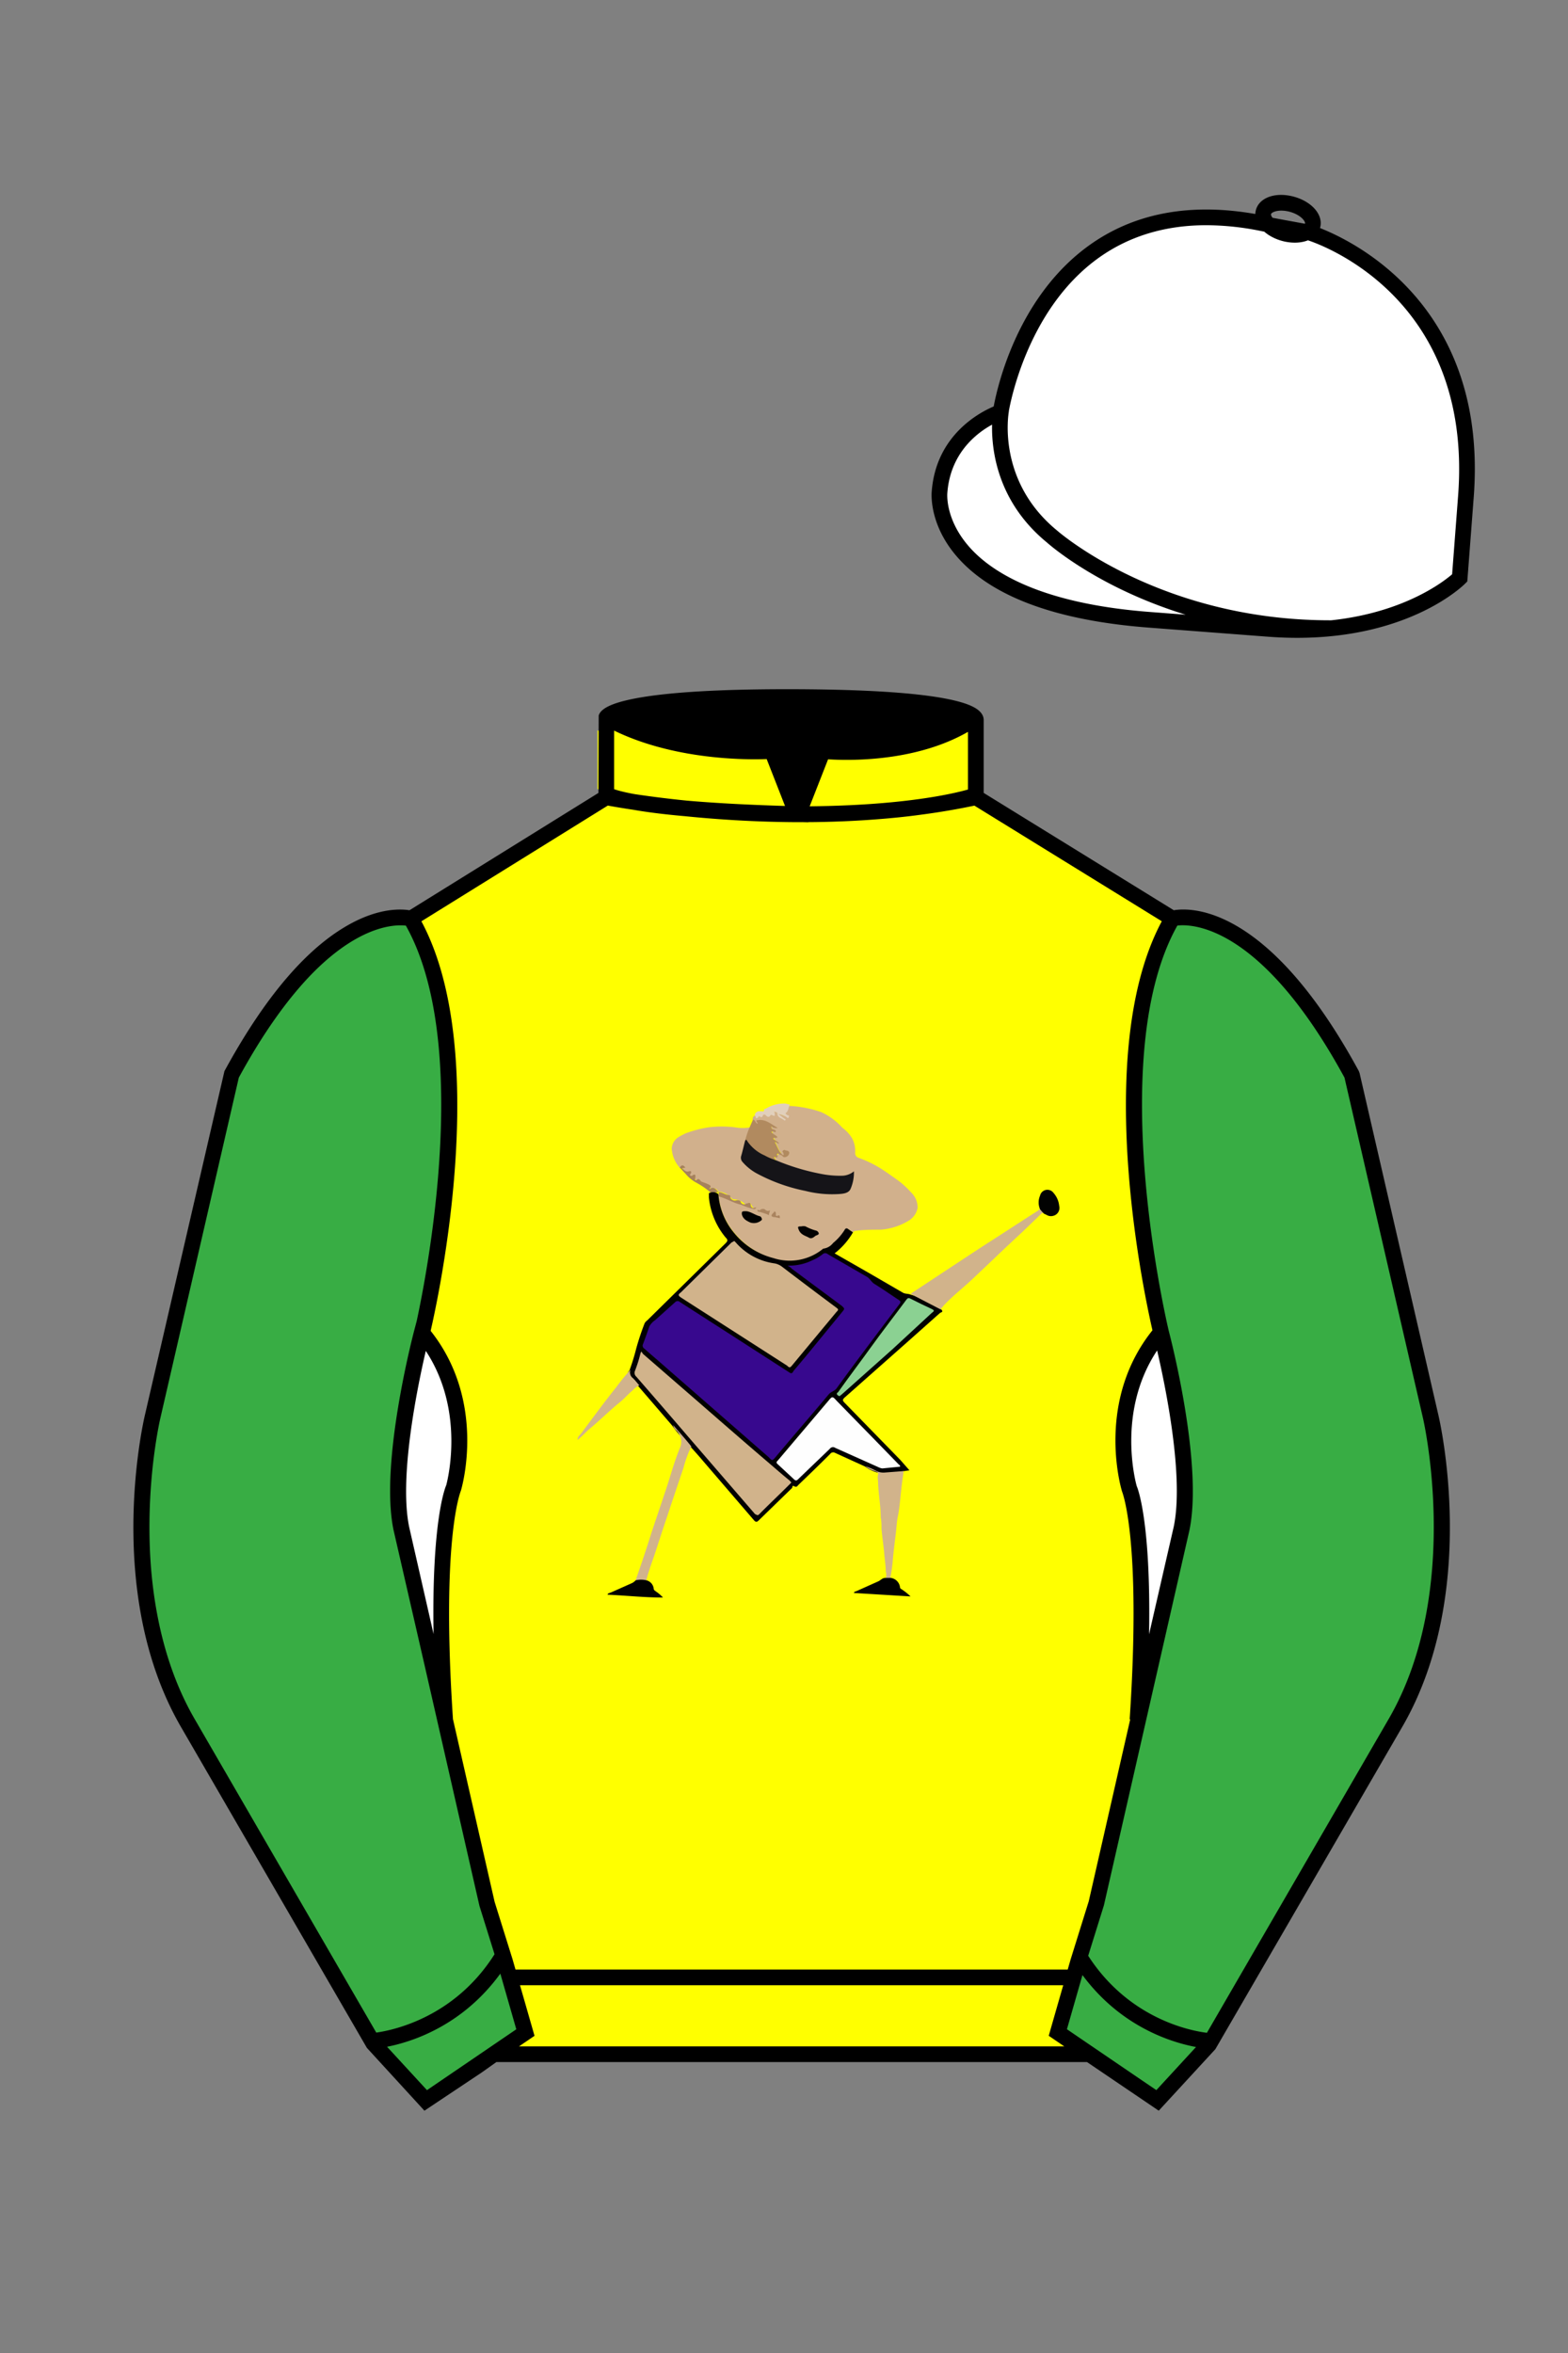 
<svg xmlns="http://www.w3.org/2000/svg" viewBox="0 0 100 150">

	<rect x="0" y="0" width="100" height="150" fill="#808080" stroke="none"/>

	<path d="M74.752 58.99s5.164-1.613 11.451 9.961l5.025 21.795s2.623 11.087-2.232 19.497l-11.869 20.482-3.318 3.605-4.346-2.944H31.484l-1.03.731-3.317 2.213-1.658-1.802-1.659-1.803-5.936-10.241-5.936-10.241c-2.427-4.205-2.985-9.08-2.936-12.902.049-3.823.705-6.595.705-6.595l2.512-10.897 2.512-10.898c3.144-5.787 6.007-8.277 8.084-9.321 2.077-1.043 3.368-.64 3.368-.64l6.228-3.865 6.229-3.865v-5.08s.087-.328 1.571-.655c1.483-.328 4.364-.655 9.95-.655 6.222 0 9.232.368 10.689.737 1.455.369 1.357.737 1.357.737v4.916l12.535 7.73z" fill="#FFFF00"></path>

<defs><style>.cls-1{fill:#d1b08c;}.cls-2{fill:#010101;}.cls-3{fill:#d1b38b;}.cls-4{fill:#d1b38c;}.cls-5{fill:#b18a5f;}.cls-6{fill:#020202;}.cls-7{fill:#e1cfbb;}.cls-8{fill:#a6825c;}.cls-9{fill:#151418;}.cls-10{fill:#020201;}.cls-11{fill:#030202;}.cls-12{fill:#aa845f;}.cls-13{fill:#37088e;}.cls-14{fill:#fefefe;}.cls-15{fill:#8bd192;}</style></defs><g id="AMIGO_CHARACTER" data-name="AMIGO CHARACTER"><path d="M48,71.38c0-.08,0-.2.13-.25s.36.15.53-.06.15,0,.21,0,.16.08.22,0a.14.14,0,0,1,.18-.07h0s.07,0,.06,0,0-.14.09-.14.16,0,.17.11.23.26.37.38a1.57,1.57,0,0,0-.25-.2s-.09,0-.07-.11.09-.06.15,0a1,1,0,0,1,.38.19c-.11-.07-.23-.13-.07-.28s.09-.35.26-.45a7.4,7.4,0,0,1,2,.39,4.07,4.07,0,0,1,1.36,1,2.3,2.3,0,0,1,.63.69,1.76,1.76,0,0,1,.19.9.31.31,0,0,0,.22.33,7.41,7.41,0,0,1,1.52.75c.35.23.71.49,1.06.74a5.66,5.66,0,0,1,.76.71A1.32,1.32,0,0,1,58.52,77a1.21,1.21,0,0,1-.56.81,4,4,0,0,1-1.78.58c-.53,0-1.06,0-1.59.07-.06,0-.11,0-.15.06s-.18-.06-.26-.11a.2.2,0,0,0-.28.06,2.75,2.75,0,0,1-.83.9,6.33,6.33,0,0,1-1.79.92,4,4,0,0,1-2-.07,4.93,4.93,0,0,1-2.47-1.66,4.22,4.22,0,0,1-.95-2.08.33.33,0,0,1,0-.24c.18-.11.33,0,.47.09.53.28,1.06.44,1.59.68a.3.3,0,0,0,.21,0h0c-.18,0-.18-.23-.29-.3s-.28.15-.38,0a1,1,0,0,0-.69-.25.17.17,0,0,1-.1-.06,1.25,1.25,0,0,0-.76-.43.09.09,0,0,1-.06,0c-.13-.11-.22-.3-.46-.19-.08,0-.11-.05-.11-.12a.16.16,0,0,0-.16-.15h0c-.28,0-.44-.31-.72-.27A.47.47,0,0,0,44,75c0-.21-.12-.18-.25-.22s-.25-.18-.17-.32c-.09,0-.13,0-.21,0a2,2,0,0,1-.53-1.24.9.9,0,0,1,.45-.74c.13-.08.27-.15.41-.22a7.31,7.31,0,0,1,1.46-.39,6.84,6.84,0,0,1,1.75,0,2.72,2.72,0,0,0,.9,0c0,.23-.12.43-.17.64s-.07.17-.08.26c-.06.28-.14.56-.2.84a.56.56,0,0,0,.11.48,2.42,2.42,0,0,0,.87.68,11.81,11.81,0,0,0,3,1.06,7.34,7.34,0,0,0,2,.22h.24c.37,0,.67-.17.72-.61a5.62,5.62,0,0,0,.09-.57,5.88,5.88,0,0,1-3.32-.29A6.57,6.57,0,0,1,49.5,74c0-.09-.16-.15,0-.28s.19-.35.42-.14a.08.08,0,0,1,.06,0,.16.16,0,0,0,.23.05h0s.1-.07.09-.13a.28.28,0,0,0-.2-.14c-.08,0,0,.07,0,.1s.06.1,0,.15-.11,0-.15,0c-.27-.18-.33-.48-.47-.74v-.09c.16,0,0-.05,0-.07s-.13-.09-.12-.17.08-.08.15-.1c-.1-.08-.25-.13-.25-.29s.07-.07.14-.07c-.09-.08-.26-.14-.18-.28s.15.06.23.06a2.41,2.41,0,0,0-.6-.3c-.14-.09-.29,0-.42,0a.07.07,0,0,0-.06,0c-.1.16-.1.16-.22,0Z" fill="#d1b08c"></path><path d="M45.83,76.27a4.32,4.32,0,0,0,1,2.34,4.74,4.74,0,0,0,2.49,1.59,3.36,3.36,0,0,0,3.18-.6.93.93,0,0,0,.63-.36,3.46,3.46,0,0,0,.72-.81c.08-.16.16-.15.27-.06l.28.19a4.7,4.7,0,0,1-1.17,1.34l2.22,1.27,2.12,1.23c.17.1.37.06.53.14a2.14,2.14,0,0,1,.53.2c.4.19.81.39,1.21.6a.54.54,0,0,1,.21.16c.11.13,0,.15-.09.19l-2.08,1.85-4,3.54c-.17.15-.15.21,0,.36l3.54,3.63.58.66-.41.06a2.54,2.54,0,0,1-2.44-.31l-1.91-.87a.23.23,0,0,0-.29.07c-.66.66-1.32,1.3-2,1.95-.08.07-.13.21-.29.12s-.1.06-.15.11l-2.12,2.06c-.12.12-.19.12-.3,0l-3.24-3.77c-.26-.31-.53-.61-.8-.91a3.32,3.32,0,0,1-.65-.7,6.66,6.66,0,0,1-.53-.66l-2.16-2.51a2.15,2.15,0,0,1-.64-.7c-.07-.11,0-.23.08-.32a14.1,14.1,0,0,0,.43-1.4,16.46,16.46,0,0,1,.53-1.59.55.55,0,0,1,.16-.18l5-4.92c.14-.14.17-.22,0-.38a4.74,4.74,0,0,1-1.06-2.55c0-.09,0-.18,0-.26a.51.51,0,0,1,.53,0h0A.18.18,0,0,1,45.83,76.27Z" fill="#010101"></path><path d="M60,83.48l-1.93-1,2.79-1.84c.88-.58,1.76-1.16,2.65-1.73s1.75-1.14,2.64-1.7a.69.69,0,0,0,.18-.16.32.32,0,0,1,.24.27.25.25,0,0,0-.21.1l-1.1,1.06c-.62.58-1.25,1.16-1.86,1.75l-1.5,1.42c-.58.53-1.18,1-1.73,1.59C60.12,83.34,60,83.38,60,83.48Z" fill="#d1b38b"></path><path d="M55.18,93.47a3.76,3.76,0,0,1,.74.32,1.08,1.08,0,0,0,.53.08l1.18-.09c-.05.38-.11.77-.15,1.16-.07.57-.1,1.16-.22,1.73-.07.33-.08.67-.12,1-.06.53-.14,1.11-.19,1.66a10.34,10.34,0,0,1-.14,1.1.25.25,0,0,0,0,.16.23.23,0,0,1-.32,0l0,0a.62.62,0,0,0,0-.4c0-.39-.07-.78-.1-1.17s-.12-1-.17-1.52c0-.25,0-.52-.05-.76,0-.75-.15-1.5-.17-2.25,0-.16-.05-.32,0-.48s-.12-.19-.23-.24A1.74,1.74,0,0,1,55.18,93.47Z" fill="#d1b38b"></path><path d="M42.93,90.85c.39.45.79.89,1.16,1.36a7.4,7.4,0,0,0-.5,1.36c-.36,1.06-.73,2.16-1.09,3.25-.26.75-.5,1.52-.75,2.27-.18.53-.38,1.06-.53,1.64a1.13,1.13,0,0,1-.68,0c.35-1,.69-2,1-3l.93-2.77c.31-.93.53-1.78.89-2.65a1,1,0,0,0-.24-1.14A.55.55,0,0,1,42.93,90.85Z" fill="#d1b38c"></path><path d="M47.52,72.72a5.44,5.44,0,0,1,.29-.86l.21-.48c.15,0,.14.18.26.24s-.05-.13-.05-.19c.56-.15.93.23,1.37.47a.44.44,0,0,1-.41-.1c0,.1,0,.15.1.19s.21.05.18.15-.14-.06-.24,0,.25.22.35.34c-.07.13-.18,0-.25.08s.29.18.36.34c-.12,0-.14-.1-.27-.08.17.29.25.63.53.83.07-.09,0-.11,0-.16s-.11-.07,0-.15a.1.1,0,0,1,.15,0s0,0,0,0,.28,0,.23.2a.32.32,0,0,1-.3.23c-.11,0-.14-.13-.24-.14s-.13-.13-.21-.07.06.13,0,.2-.14,0-.2,0,.07.11.06.18a1.57,1.57,0,0,1-.78-.28,2.67,2.67,0,0,1-1.06-.88A.31.31,0,0,1,47.52,72.72Z" fill="#b18a5f"></path><path d="M40.21,87.32a.45.45,0,0,0,.15.53c.15.14.27.31.41.46a1.46,1.46,0,0,0-.42.32c-.29.24-.53.53-.83.77-.64.52-1.21,1.09-1.84,1.62-.29.23-.53.53-.85.77,0-.21.16-.31.25-.43.74-1,1.48-2,2.23-2.94A13.49,13.49,0,0,1,40.21,87.32Z" fill="#d1b38c"></path><path d="M56.49,100.59h.33a.69.69,0,0,1,.58.6c0,.08.09.11.14.15a3.69,3.69,0,0,1,.53.43l-3.61-.22c0-.09.14-.1.21-.14l1.34-.6C56.17,100.74,56.28,100.57,56.49,100.59Z"></path><path d="M40.54,100.74a1.56,1.56,0,0,1,.68,0,.62.62,0,0,1,.47.53c0,.1.09.14.15.19a2.32,2.32,0,0,1,.44.38c-1.21,0-2.36-.13-3.53-.18,0-.1.14-.11.21-.14l1.3-.58A.76.76,0,0,0,40.54,100.74Z" fill="#010101"></path><path d="M66.58,77.37a3.33,3.33,0,0,1-.25-.28,1.1,1.1,0,0,1,0-.87.48.48,0,0,1,.58-.36.5.5,0,0,1,.29.2,1.45,1.45,0,0,1,.35.81.52.52,0,0,1-.39.64.53.53,0,0,1-.41-.06Z" fill="#020202"></path><path d="M50.38,70.41c-.12.17-.07.42-.29.56,0,0,.07.1.13.12s.14,0,.08.13-.09,0-.13,0a1.15,1.15,0,0,0-.53-.2l.4.3s.08,0,.06.08a.07.07,0,0,1-.11,0,0,0,0,0,1,0,0c-.14-.13-.41-.14-.41-.42,0-.07-.1-.09-.17-.11s0,.08,0,.12,0,.1,0,.13-.07,0-.1,0-.14-.11-.19,0-.18.09-.26,0-.18-.09-.21,0-.08.13-.17.07-.07-.07-.1,0c-.21.26-.17-.07-.25-.1a.3.3,0,0,1,.34-.25l.07,0c.11,0,.17.05.19-.08s0-.06.08-.07a2.27,2.27,0,0,1,1.29-.34A1.32,1.32,0,0,0,50.38,70.41Z" fill="#e1cfbb"></path><path d="M45.83,76H45.3a5.26,5.26,0,0,0-.88-.6,2.24,2.24,0,0,1-.66-.53l-.41-.44c.13-.18.2-.19.36,0l-.21.05c.15.12.23.25.43.19s.17.08.1.18-.05.05,0,.08.08.06.13,0c.21-.12.2,0,.18.16s0,.19.13.1.19.08.24.12.35.12.52.22.07.14,0,.28C45.58,75.58,45.67,75.88,45.83,76Z" fill="#a6825c"></path><path d="M47.52,72.72s.07-.13.12,0a2.59,2.59,0,0,0,1.13.94,3.39,3.39,0,0,0,.68.29,14.39,14.39,0,0,0,3,.9,6.14,6.14,0,0,0,1.28.1,1.22,1.22,0,0,0,.73-.28,2.64,2.64,0,0,1-.21,1.11c-.12.29-.47.32-.76.34a6.91,6.91,0,0,1-2.12-.2,11.16,11.16,0,0,1-3.17-1.15,3.3,3.3,0,0,1-.84-.69.4.4,0,0,1-.1-.36C47.36,73.39,47.43,73.05,47.52,72.72Z" fill="#151418"></path><path d="M48.59,77.76l0,0a.72.72,0,0,1-.75.17c-.23-.11-.46-.22-.53-.53,0-.13,0-.16.1-.18a1,1,0,0,1,.24,0c.3.06.53.25.83.32A.25.25,0,0,1,48.59,77.76Z" fill="#020201"></path><path d="M51.11,78.18a.57.57,0,0,1,.26,0,3.18,3.18,0,0,0,.64.26.25.25,0,0,1,.21.19c0,.08-.12.11-.19.14s-.24.25-.44.13-.53-.17-.66-.53C50.87,78.21,50.87,78.18,51.11,78.18Z" fill="#030202"></path><path d="M45.83,76.27V76c.23,0,.4.15.61.18s.11.11.15.18a.3.3,0,0,0,.39.15h0c.12,0,.19,0,.25.08a.24.24,0,0,0,.29.18l.09-.05c.1,0,.25-.14.27.11,0,.05.06.22.22.17s.12,0,.12,0-.05.09-.14.08a4.56,4.56,0,0,1-.81-.28C46.78,76.7,46.34,76.4,45.83,76.27Z" fill="#aa845f"></path><path d="M49.06,77.47a4.38,4.38,0,0,0-.64-.22c-.05,0-.12,0-.11-.09s.07,0,.11,0l.17-.09c.06,0,.11,0,.14,0s.2.21.36.08C49.12,77.27,49,77.37,49.06,77.47Z" fill="#aa845f"></path><path d="M49.74,77.66l-.33-.07c-.17,0-.3-.07-.11-.25s0-.15.1-.11a.12.12,0,0,1,.08.14c0,.14,0,.17.14.12S49.72,77.57,49.74,77.66Z" fill="#aa845f"></path><path d="M50.22,80.68a3.35,3.35,0,0,0,1.59-.34,2.73,2.73,0,0,0,.66-.39.24.24,0,0,1,.32,0l2.49,1.44c.2.11.29.34.49.46.52.32,1,.66,1.52,1,.15.09.18.16.06.3-1.35,1.79-2.7,3.57-4,5.36-.14.18-.35.2-.5.38-1.12,1.34-2.26,2.65-3.39,4-.21.24-.21.24-.44,0l-7-6.11c-.31-.27-.62-.53-.93-.81a.22.22,0,0,1-.08-.29c.14-.37.27-.74.4-1.12a1.18,1.18,0,0,1,.37-.4L43.07,83a.21.21,0,0,1,.29,0h0l4.17,2.68,2.81,1.81c.17.12.21,0,.28-.11.5-.59,1-1.19,1.48-1.78l1.59-1.94c.19-.23.19-.23,0-.41l-3.18-2.36A.88.88,0,0,0,50.22,80.68Z" fill="#37088e"></path><path d="M46.83,79.11l.09.09a4,4,0,0,0,2.48,1.34,1.12,1.12,0,0,1,.46.2q1.74,1.33,3.49,2.63c.12.09.14.13,0,.26l-2.85,3.43c-.1.12-.16.15-.3,0l-6.78-4.35c-.17-.12-.19-.18,0-.32l3.23-3.18Z" fill="#d1b38b"></path><path d="M50.47,94.51l-.11.11c-.64.64-1.3,1.26-1.94,1.91-.13.13-.18,0-.26,0l-4.32-5q-1.62-1.89-3.26-3.77a.32.32,0,0,1-.08-.38c.12-.32.23-.64.32-1s.09-.17.2-.06l2.87,2.49c1.73,1.5,3.44,3,5.19,4.49.42.36.83.72,1.25,1.06A1.07,1.07,0,0,1,50.47,94.51Z" fill="#d1b38b"></path><path d="M57.4,93.5l-1.13.11a.81.81,0,0,1-.25-.08L53.27,92.3a.25.25,0,0,0-.35.06l-2,1.92c-.12.13-.19.12-.31,0l-1-.93c-.09-.08-.13-.13,0-.25l3.22-3.8c.25-.3.26-.3.53,0l2.54,2.6,1.42,1.46S57.43,93.41,57.4,93.5Z" fill="#fefefe"></path><path d="M53.55,89c-.07,0-.14-.06-.17-.11s0-.1.07-.14c.71-1,1.42-1.93,2.11-2.89s1.5-2,2.24-3c.08-.11.14-.14.27-.07.45.23.91.45,1.36.66.15.07.18.12,0,.24L56.93,86l-3.21,2.86Z" fill="#8bd192"></path></g>
<g id="CAP">
	<path fill="#FFFFFF" d="M83.483 14.819s11.045 3.167 10.006 16.831l-.299 3.929-.098 1.266s-3.854 3.878-12.191 3.244l-7.594-.578c-14.146-1.076-13.389-8.132-13.389-8.132.299-3.929 3.901-5.104 3.901-5.104s2.192-14.981 16.72-12.033l.391.107 2.553.47z"></path>
</g>

	<path fill="#38ad44" d="M27.109 134.103l2.913-1.944 1.434-.999 2.014-1.385-1.298-4.521-1.154-3.698-5.45-23.896c-.876-4.191 1.314-12.492 1.314-12.492s4.328-17.817-.715-26.405c0 0-5.164-1.613-11.452 9.961L9.69 90.519s-2.623 11.088 2.231 19.498l11.871 20.482 3.317 3.604"></path>


	<path fill="#38ad44" d="M73.785 134.1l-2.912-1.944-1.434-1-2.014-1.384 1.297-4.521 1.154-3.698 5.451-23.896c.875-4.191-1.314-12.493-1.314-12.493s-4.328-17.816.715-26.404c0 0 5.164-1.613 11.451 9.961l5.025 21.795s2.623 11.087-2.232 19.497l-11.869 20.482-3.318 3.605"></path>


	<path fill="#FFFF00" d="M47.835 48.387l1.188 2.979s-8-.104-10.917-1.063v-3.75c0 .001 3.843 2.084 9.729 1.834zm3.948 0l-1.219 3c5.563.094 10.125-1.063 10.125-1.063v-3.688c-3.656 2.033-8.906 1.751-8.906 1.751z"></path>


	<path fill="#fff" d="M25.587 97.434c-.875-4.191 1.313-12.492 1.313-12.492 3.678 4.398 2.014 9.944 2.014 9.944s-1.313 2.917-.525 14.753l-2.802-12.205z"></path>
	<path fill="#fff" d="M75.345 97.434c.877-4.191-1.313-12.492-1.313-12.492-3.678 4.398-2.014 9.944-2.014 9.944s1.313 2.917.525 14.753l2.802-12.205z"></path>
	<path d="M84.819 40.543c-11.27 0-17.779-5.718-18.052-5.961-4.297-3.521-3.444-8.346-3.406-8.55l.982.184c-.033.181-.769 4.457 3.075 7.606.08.071 6.532 5.721 17.403 5.721h.09l.002 1h-.094z
	M82.73 40.661c-.596 0-1.218-.023-1.867-.072l-7.593-.579c-6.005-.457-10.158-2.021-12.344-4.647-1.696-2.038-1.513-3.956-1.504-4.037.271-3.571 3.034-5.027 3.952-5.415.256-1.371 1.571-7.096 6.191-10.343 2.977-2.091 6.7-2.705 11.074-1.816l.423.115 2.559.471c.114.033 11.425 3.44 10.367 17.35l-.411 5.379-.13.13c-.151.154-3.53 3.464-10.717 3.464zm-5.795-26.304c-2.591 0-4.87.677-6.794 2.03-4.813 3.383-5.817 9.896-5.826 9.961l-.045.305-.294.098c-.134.044-3.289 1.132-3.558 4.667-.008.078-.137 1.629 1.303 3.337 1.386 1.645 4.527 3.718 11.625 4.258l7.594.578c7.166.546 10.944-2.356 11.67-2.982l.381-4.997c.977-12.83-9.1-16.144-9.624-16.307l-2.958-.58a17.567 17.567 0 0 0-3.474-.368z
	M82.73 40.661c-.596 0-1.218-.023-1.867-.072l-7.593-.579c-6.005-.457-10.158-2.021-12.344-4.647-1.696-2.038-1.513-3.956-1.504-4.037.271-3.571 3.034-5.027 3.952-5.415.256-1.371 1.571-7.096 6.191-10.343 2.977-2.091 6.7-2.705 11.074-1.816l.423.115 2.559.471c.114.033 11.425 3.44 10.367 17.35l-.411 5.379-.13.13c-.151.154-3.53 3.464-10.717 3.464zm-5.795-26.304c-2.591 0-4.87.677-6.794 2.03-4.813 3.383-5.817 9.896-5.826 9.961l-.045.305-.294.098c-.134.044-3.289 1.132-3.558 4.667-.008.078-.137 1.629 1.303 3.337 1.386 1.645 4.527 3.718 11.625 4.258l7.594.578c7.166.546 10.944-2.356 11.67-2.982l.381-4.997c.977-12.83-9.1-16.144-9.624-16.307l-2.958-.58a17.567 17.567 0 0 0-3.474-.368z
	M82.574 15.469a3.11 3.11 0 0 1-.82-.114c-.686-.19-1.256-.589-1.524-1.066-.169-.299-.215-.613-.132-.908.223-.802 1.273-1.161 2.436-.838.685.189 1.255.587 1.524 1.065.169.299.215.614.132.91-.082.295-.282.54-.58.709-.285.16-.646.242-1.036.242zm-.858-2.042c-.389 0-.63.131-.655.223-.009.033.005.087.039.147.104.185.409.452.922.594.513.143.91.07 1.095-.035.061-.035.101-.074.109-.107l.001-.002c.01-.033-.005-.088-.04-.149-.104-.185-.408-.451-.92-.593a2.105 2.105 0 0 0-.551-.078z
	M73.901 134.551l-7.018-4.773 1.396-4.866 1.157-3.71 5.441-23.858c.839-4.021-1.289-12.173-1.311-12.254-.181-.745-4.32-18.123.767-26.785l.099-.167.184-.057c.229-.071 5.632-1.596 12.04 10.199l.048.126 5.025 21.795c.108.458 2.611 11.375-2.287 19.859L77.51 130.632l-3.609 3.919zm-5.857-5.19l5.701 3.883 2.991-3.249 11.842-20.436c4.696-8.134 2.204-19.022 2.179-19.131l-5.011-21.731c-5.364-9.843-9.742-9.825-10.658-9.696-4.709 8.387-.593 25.667-.55 25.842.088.334 2.206 8.455 1.317 12.714l-5.453 23.905-1.164 3.736-1.194 4.163zM27.069 134.554l-3.671-4.006-11.871-20.482c-4.897-8.485-2.394-19.403-2.284-19.864l5.071-21.919c6.411-11.799 11.813-10.27 12.04-10.199l.185.057.098.167c5.087 8.663.948 26.041.77 26.776-.024.091-2.152 8.245-1.31 12.271l5.448 23.888 1.144 3.661 1.4 4.877-7.02 4.773zm-2.834-4.555l2.99 3.248 5.702-3.883-1.198-4.175-1.151-3.688-5.46-23.934c-.893-4.267 1.227-12.388 1.317-12.731.04-.165 4.155-17.44-.551-25.829-.909-.107-5.339-.069-10.661 9.692l-5.008 21.729c-.026.111-2.519 11.001 2.176 19.136l11.844 20.435z
	M23.777 130.604l-.057-.998c.049-.003 4.939-.348 7.894-5.146l.852.523c-3.237 5.258-8.468 5.609-8.689 5.621z
	M27.903 109.751l-2.805-12.215c-.89-4.259 1.229-12.379 1.319-12.723l.247-.935.621.742c3.807 4.551 2.18 10.171 2.109 10.408-.034.087-1.268 3.124-.505 14.576l-.986.147zm-1.827-12.425l1.575 6.859c-.126-7.325.762-9.403.808-9.505-.004 0 1.317-4.618-1.323-8.591-.54 2.327-1.721 8.062-1.06 11.237zM51.09 52.412c-6.99 0-12.442-1.079-12.523-1.095l.198-.98c.12.025 12.197 2.409 23.363.001l.211.978c-3.813.822-7.727 1.096-11.249 1.096z
	M51.547 52.42l-.754-.02c-10.628-.278-12.238-1.21-12.453-1.394l.65-.76-.325.38.288-.408c.059.036 1.529.871 11.112 1.161l-1.17-2.989c-1.409.054-6.492.059-10.477-2.209l.494-.869c4.315 2.455 10.223 2.065 10.282 2.063l.367-.026 1.986 5.071z
	M50.904 52.404h-.733l1.983-5.065.379.041c.058.007 5.735.577 9.436-2.061l.58.814c-3.475 2.477-8.334 2.363-9.738 2.272L51.638 51.4c7.338-.069 10.418-1.167 10.449-1.178l.344.939c-.139.051-3.485 1.243-11.527 1.243z
	M73.031 109.751l-.986-.146c.762-11.452-.472-14.489-.484-14.519-.092-.295-1.719-5.915 2.088-10.466l.621-.742.246.935c.091.344 2.209 8.465 1.318 12.723l-.002.01-2.801 12.205zm.766-23.661c-2.652 3.985-1.314 8.603-1.3 8.652.027.051.912 2.12.786 9.44l1.573-6.856c.663-3.176-.518-8.911-1.059-11.236zM32.544 125.555h35.971v1H32.544zM77.101 130.604c-.222-.012-5.455-.362-8.689-5.621l.852-.523c2.964 4.818 7.844 5.144 7.893 5.146l-.056.998zM50.949 44.453c9.949 0 11.197 1.295 11.197 1.295-3.447 2.682-9.653 2.065-9.653 2.065l-1.61 3.884-1.652-3.822c-8.023 0-10.431-2.188-10.431-2.188s1.083-1.234 12.149-1.234z
	M73.899 134.553l-4.575-3.1H31.658l-.9.639-3.685 2.459-3.671-4.007-11.871-20.482c-2.565-4.445-3.049-9.609-3.003-13.16.049-3.834.691-6.588.719-6.703l5.071-21.919c2.657-4.891 5.449-8.097 8.299-9.529 1.731-.87 2.992-.805 3.498-.724l12.051-7.479.017-4.93c.111-.418.748-.75 1.947-1.015 2.004-.442 5.388-.667 10.058-.667 5.202 0 8.839.253 10.812.752.907.23 1.427.502 1.636.857a.696.696 0 0 1 .099.391v4.611l12.125 7.479c1.135-.186 6.067-.296 11.799 10.253l.048.126L91.732 90.2c.108.458 2.611 11.375-2.287 19.859L77.51 130.632l-3.611 3.921zm-49.659-4.558l2.99 3.249 4.109-2.791h38.292l4.116 2.789 2.989-3.247 11.842-20.436c4.701-8.143 2.204-19.022 2.179-19.131l-5.011-21.732c-5.95-10.916-10.79-9.678-10.836-9.661l-.212.061-.194-.114-12.771-7.877v-5.079c-.095-.068-.353-.209-.98-.369-1.301-.329-4.189-.722-10.566-.722-5.727 0-8.513.35-9.842.644-.712.157-1.041.303-1.179.382v5.143l-12.887 7.998-.218-.068c-.006-.002-1.155-.315-2.994.609-1.825.917-4.664 3.233-7.837 9.053l-5.008 21.729c-.007.03-.645 2.771-.692 6.489-.044 3.425.417 8.398 2.869 12.646l11.841 20.435zm14.835-83.971z
	" fill="#000000"></path>

</svg>

